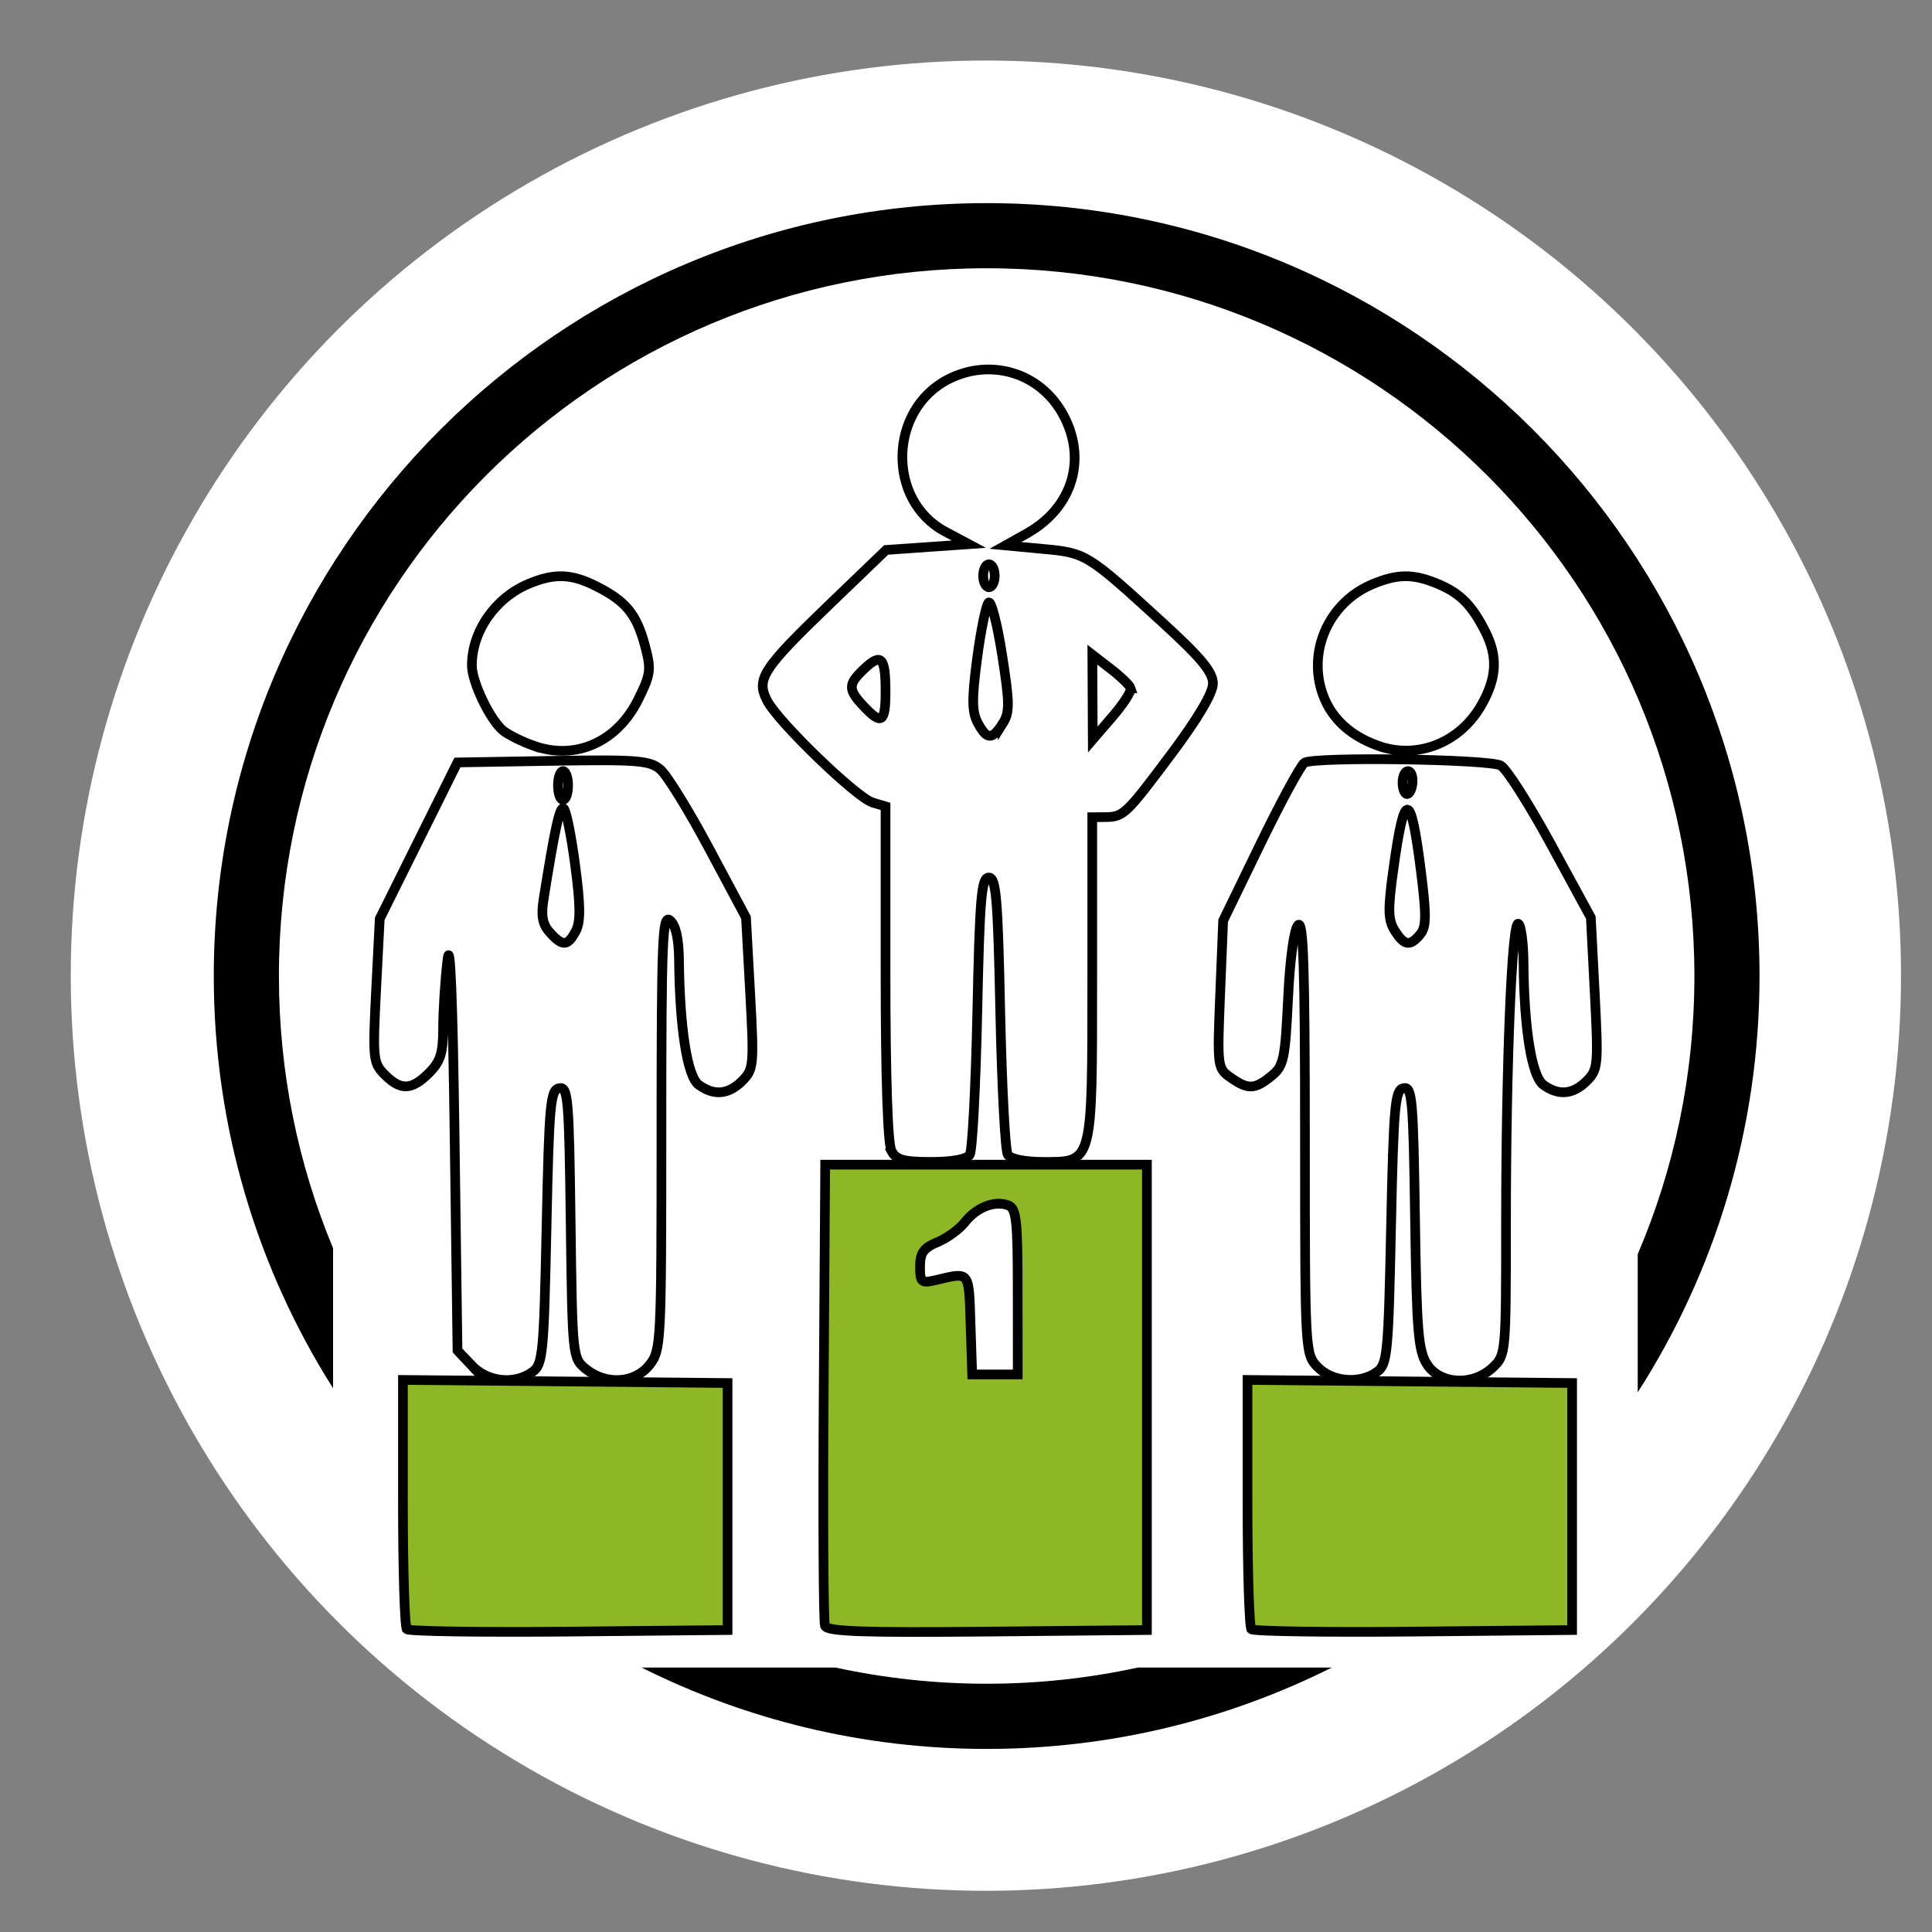 <?xml version="1.0" encoding="UTF-8" standalone="no"?>
<!-- Created with Inkscape (http://www.inkscape.org/) -->

<svg
   width="100mm"
   height="100mm"
   viewBox="0 0 100 100"
   version="1.1"
   id="svg1630"
   inkscape:version="1.1.2 (b8e25be8, 2022-02-05)"
   sodipodi:docname="concurentie.svg"
   xmlns:inkscape="http://www.inkscape.org/namespaces/inkscape"
   xmlns:sodipodi="http://sodipodi.sourceforge.net/DTD/sodipodi-0.dtd"
   xmlns="http://www.w3.org/2000/svg"
   xmlns:svg="http://www.w3.org/2000/svg">
  <rect x="0" y="0" width="100" height="100" fill="#808080" stroke="none"/>
  <sodipodi:namedview
     id="namedview1632"
     pagecolor="#ffffff"
     bordercolor="#666666"
     borderopacity="1.0"
     inkscape:pageshadow="2"
     inkscape:pageopacity="0.0"
     inkscape:pagecheckerboard="0"
     inkscape:document-units="mm"
     showgrid="false"
     inkscape:zoom="0.50511364"
     inkscape:cx="247.46906"
     inkscape:cy="391.00112"
     inkscape:window-width="1269"
     inkscape:window-height="789"
     inkscape:window-x="171"
     inkscape:window-y="636"
     inkscape:window-maximized="0"
     inkscape:current-layer="layer1"
     width="100mm" />
  <defs
     id="defs1627">
    <rect
       x="193.4"
       y="241.252"
       width="187.419"
       height="155.518"
       id="rect1937-6-8" />
    <rect
       x="193.4"
       y="241.252"
       width="187.419"
       height="155.518"
       id="rect1937-6-8-8" />
  </defs>
  <g
     inkscape:label="Laag 1"
     inkscape:groupmode="layer"
     id="layer1"
     style="display:inline">
    <circle
       style="fill:#ffffff;stroke:none;stroke-width:0.265;stroke-linecap:round;stroke-linejoin:round;stroke-miterlimit:2.7;paint-order:fill markers stroke"
       id="path938"
       cx="51.029"
       cy="50.5"
       r="47.367" />
    <g
       id="g47413"
       inkscape:export-filename="/Users/mariskadebruijn/Cirkellab/Acquisitie_JPU/Algemeen_JPU/Bedrijven/Campagne-2023Q1/Uw bedrijf circulair wat leverd dat op.png"
       inkscape:export-xdpi="300.02237"
       inkscape:export-ydpi="300.02237"
       transform="matrix(2.667,0,0,2.667,-286.9,-96.113)"
       style="stroke-width:0.375">
      <path
         style="fill:none;fill-opacity:1;stroke:#000000;stroke-width:0.188;stroke-miterlimit:4;stroke-dasharray:none;stroke-opacity:1"
         d="m 116.723,62.535 -0.27,-0.288 -0.056,-4.145 c -0.036,-2.679 -0.085,-3.892 -0.139,-3.431 -0.046,0.392 -0.084,0.984 -0.084,1.315 0,0.49 -0.051,0.653 -0.274,0.876 -0.337,0.336 -0.547,0.345 -0.858,0.034 -0.228,-0.228 -0.236,-0.307 -0.169,-1.633 l 0.071,-1.394 0.754,-1.517 0.754,-1.517 1.852,-0.031 c 1.639,-0.027 1.879,-0.008 2.085,0.167 0.128,0.109 0.555,0.8 0.948,1.536 l 0.715,1.338 0.081,1.468 c 0.076,1.396 0.069,1.479 -0.152,1.7 -0.27,0.27 -0.549,0.296 -0.847,0.078 -0.221,-0.161 -0.368,-1.093 -0.382,-2.425 -0.005,-0.415 -0.064,-0.675 -0.174,-0.766 -0.148,-0.123 -0.167,0.344 -0.167,4.097 0,4.116 -0.007,4.244 -0.231,4.53 -0.283,0.359 -0.844,0.396 -1.234,0.081 -0.261,-0.211 -0.263,-0.232 -0.297,-2.85 -0.031,-2.411 -0.05,-2.634 -0.223,-2.601 -0.17,0.033 -0.195,0.309 -0.245,2.692 -0.052,2.465 -0.071,2.667 -0.272,2.814 -0.349,0.255 -0.879,0.197 -1.186,-0.13 z m 2.024,-8.425 c 0.097,-0.18 0.094,-0.494 -0.011,-1.285 -0.076,-0.575 -0.176,-1.07 -0.223,-1.098 -0.075,-0.047 -0.171,0.389 -0.39,1.769 -0.051,0.32 -0.019,0.483 0.124,0.641 0.246,0.272 0.343,0.267 0.5,-0.027 z m -0.148,-2.828 c 0,-0.153 -0.044,-0.279 -0.098,-0.279 -0.054,0 -0.098,0.125 -0.098,0.279 0,0.153 0.044,0.279 0.098,0.279 0.054,0 0.098,-0.125 0.098,-0.279 z m 14.543,11.283 c -0.24,-0.256 -0.242,-0.299 -0.242,-4.482 0,-3.267 -0.03,-4.194 -0.133,-4.092 -0.079,0.079 -0.158,0.656 -0.195,1.426 -0.057,1.186 -0.084,1.311 -0.326,1.506 -0.322,0.261 -0.449,0.265 -0.787,0.029 -0.259,-0.181 -0.262,-0.207 -0.205,-1.615 l 0.058,-1.431 0.725,-1.493 c 0.399,-0.821 0.783,-1.529 0.855,-1.573 0.193,-0.119 3.573,-0.07 3.807,0.055 0.111,0.059 0.549,0.747 0.975,1.529 l 0.774,1.421 0.076,1.47 c 0.072,1.391 0.064,1.483 -0.154,1.7 -0.267,0.267 -0.547,0.293 -0.843,0.077 -0.226,-0.165 -0.374,-1.082 -0.385,-2.377 -0.003,-0.38 -0.048,-0.717 -0.1,-0.749 -0.125,-0.078 -0.24,2.714 -0.24,5.842 0,2.498 -0.003,2.53 -0.258,2.77 -0.384,0.361 -1.016,0.332 -1.273,-0.059 -0.172,-0.262 -0.203,-0.638 -0.235,-2.85 -0.034,-2.307 -0.055,-2.545 -0.223,-2.513 -0.165,0.032 -0.192,0.328 -0.242,2.692 -0.052,2.465 -0.071,2.667 -0.272,2.814 -0.334,0.244 -0.879,0.197 -1.158,-0.1 z m 1.995,-8.393 c 0.12,-0.144 0.122,-0.374 0.011,-1.248 -0.196,-1.549 -0.316,-1.561 -0.527,-0.053 -0.114,0.818 -0.111,1.016 0.021,1.227 0.186,0.297 0.296,0.313 0.494,0.074 z m -0.15,-2.946 c 0.009,-0.123 -0.03,-0.223 -0.088,-0.223 -0.058,0 -0.105,0.1 -0.105,0.223 0,0.123 0.04,0.223 0.088,0.223 0.048,0 0.095,-0.1 0.105,-0.223 z m -10.112,7.144 c -0.072,-0.134 -0.115,-1.433 -0.115,-3.449 v -3.233 l -0.251,-0.075 c -0.307,-0.091 -1.823,-1.553 -2.043,-1.97 -0.224,-0.423 -0.098,-0.619 1.205,-1.873 l 1.101,-1.059 0.802,-0.056 0.802,-0.056 -0.459,-0.245 c -1.139,-0.608 -1.097,-2.373 0.07,-2.96 0.81,-0.407 1.751,-0.127 2.198,0.653 0.499,0.87 0.219,1.837 -0.676,2.34 l -0.421,0.236 0.736,0.069 c 0.827,0.077 0.85,0.091 2.314,1.43 0.746,0.682 0.976,0.96 0.976,1.181 0,0.185 -0.289,0.675 -0.8,1.358 -0.889,1.189 -0.935,1.232 -1.291,1.235 l -0.251,0.002 v 3.097 c 0,3.645 0.014,3.593 -0.948,3.593 -0.358,0 -0.637,-0.056 -0.691,-0.139 -0.05,-0.077 -0.115,-1.319 -0.146,-2.76 -0.047,-2.23 -0.081,-2.62 -0.223,-2.62 -0.142,0 -0.176,0.39 -0.223,2.62 -0.031,1.441 -0.096,2.683 -0.146,2.76 -0.055,0.086 -0.344,0.139 -0.749,0.139 -0.537,0 -0.68,-0.04 -0.774,-0.216 z m 2.158,-8.287 c 0.139,-0.219 0.138,-0.392 -0.012,-1.346 -0.095,-0.602 -0.212,-1.054 -0.262,-1.004 -0.049,0.05 -0.149,0.536 -0.221,1.08 -0.104,0.788 -0.102,1.042 0.012,1.254 0.177,0.331 0.279,0.335 0.483,0.015 z m 2.486,-0.687 c -0.018,-0.056 -0.193,-0.226 -0.389,-0.377 l -0.356,-0.275 0.004,0.823 0.004,0.823 0.384,-0.446 c 0.211,-0.245 0.37,-0.492 0.352,-0.548 z m -4.759,0.065 c 0,-0.669 -0.08,-0.756 -0.41,-0.446 -0.321,0.301 -0.323,0.401 -0.017,0.727 0.351,0.373 0.427,0.324 0.427,-0.281 z m 2.119,-2.249 c 0,-0.123 -0.05,-0.223 -0.112,-0.223 -0.061,0 -0.112,0.1 -0.112,0.223 0,0.123 0.05,0.223 0.112,0.223 0.061,0 0.112,-0.1 0.112,-0.223 z m -8.949,3.299 c -0.231,-0.083 -0.498,-0.216 -0.594,-0.296 -0.254,-0.211 -0.604,-0.943 -0.604,-1.263 0,-0.66 0.452,-1.311 1.101,-1.583 0.505,-0.212 0.835,-0.198 1.329,0.054 0.563,0.287 0.766,0.537 0.928,1.141 0.126,0.471 0.115,0.557 -0.133,1.056 -0.409,0.823 -1.222,1.18 -2.027,0.89 z m 16.382,-0.003 c -0.57,-0.205 -0.942,-0.571 -1.093,-1.076 -0.248,-0.828 0.181,-1.718 0.991,-2.056 0.49,-0.205 0.792,-0.206 1.272,-0.005 0.429,0.179 0.657,0.409 0.918,0.924 0.245,0.485 0.224,0.898 -0.072,1.421 -0.419,0.74 -1.251,1.068 -2.016,0.793 z"
         id="path110770-6" />
      <path
         style="fill:#8eb725;fill-opacity:1;stroke:#000000;stroke-width:0.188;stroke-miterlimit:4;stroke-dasharray:none;stroke-opacity:1"
         d="m 115.47,67.656 c -0.042,-0.042 -0.076,-1.147 -0.076,-2.457 V 62.819 l 3.15,0.03 3.15,0.03 v 2.397 2.397 l -3.074,0.03 c -1.691,0.016 -3.108,-0.005 -3.15,-0.046 z m 8.115,-0.065 c -0.03,-0.078 -0.041,-2.123 -0.025,-4.546 l 0.029,-4.404 h 3.122 3.122 v 4.516 4.516 l -3.097,0.03 c -2.42,0.023 -3.109,-0.001 -3.151,-0.112 z m 3.74,-6.485 c 0,-1.385 -0.025,-1.615 -0.183,-1.675 -0.261,-0.1 -0.613,0.036 -0.84,0.325 -0.108,0.137 -0.348,0.312 -0.534,0.389 -0.27,0.112 -0.338,0.207 -0.338,0.474 0,0.308 0.024,0.328 0.307,0.262 0.667,-0.157 0.639,-0.194 0.673,0.855 l 0.032,0.976 h 0.442 0.442 z m 4.536,6.55 c -0.042,-0.042 -0.076,-1.147 -0.076,-2.457 V 62.819 l 3.15,0.03 3.15,0.03 v 2.397 2.397 l -3.074,0.03 c -1.691,0.016 -3.108,-0.005 -3.15,-0.046 z"
         id="path110768-0" />
      <path
         id="path324289-7-8"
         style="color:#000000;fill:#000000;stroke-width:0.375;stroke-linecap:round;stroke-linejoin:round;-inkscape-stroke:none;paint-order:fill markers stroke"
         d="m 126.723,39.98 c -8.277,0 -15,6.724 -15,15 0,2.941 0.849,5.685 2.315,8.001 v -2.719 c -0.677,-1.626 -1.051,-3.409 -1.051,-5.282 0,-7.593 6.142,-13.736 13.735,-13.736 7.593,0 13.736,6.143 13.736,13.736 0,1.917 -0.392,3.742 -1.1,5.399 v 2.681 c 1.496,-2.333 2.364,-5.106 2.364,-8.08 0,-8.277 -6.724,-15 -15,-15 z m -6.697,28.421 c 2.017,1.01 4.291,1.579 6.697,1.579 2.406,0 4.681,-0.569 6.698,-1.579 h -3.763 c -0.945,0.205 -1.927,0.314 -2.934,0.314 -1.007,0 -1.989,-0.109 -2.934,-0.314 z" />
    </g>
  </g>
  <g
     inkscape:groupmode="layer"
     id="layer3"
     inkscape:label="Laag 3"
     style="display:none">
    <g
       id="g383733-5"
       transform="matrix(1.115,0,0,1.115,94.201,-727.956)"
       style="stroke-width:0.897"
       inkscape:export-filename="/Users/mariskadebruijn/Cirkellab/Acquisitie_JPU/Algemeen_JPU/Bedrijven/Campagne-2023Q1/Uw bedrijf circulair wat leverd dat op.png"
       inkscape:export-xdpi="300.02237"
       inkscape:export-ydpi="300.02237">
      <path
         id="rect73108-7-3-9"
         style="fill:#8eb725;stroke:none;stroke-width:1.695;stroke-linecap:round;stroke-linejoin:round;stroke-miterlimit:4;stroke-dasharray:none;stroke-opacity:1;paint-order:fill markers stroke"
         d="m -96.639,2546.338 c -0.724,0 -1.307,0.582 -1.307,1.307 v 30.684 h 22.971 c 0.724,0 1.309,0.583 1.309,1.307 v 3.361 c 0.695,0.032 1.248,0.594 1.248,1.297 v 108.635 h 6.605 c 0.724,0 1.309,0.584 1.309,1.309 v 0.443 h 0.691 c 0.724,0 1.309,0.584 1.309,1.309 v 13.979 c 0,0.724 -0.584,1.307 -1.309,1.307 h -8.605 v 0.596 c 0,0.724 -0.582,1.307 -1.307,1.307 h -8.094 l 8.344,10.998 64.514,-73.318 H -36.779 v -103.211 c 0,-0.724 -0.582,-1.307 -1.307,-1.307 z"
         transform="scale(0.265)" />
      <path
         id="path324289-2-1"
         style="color:#000000;fill:#000000;stroke-width:3.391;stroke-linecap:round;stroke-linejoin:round;-inkscape-stroke:none;paint-order:fill markers stroke"
         d="m -145.711,2508.787 c -74.228,0 -134.527,60.292 -134.527,134.519 0,74.228 60.3,134.522 134.527,134.522 64.136,0 117.831,-45.027 131.256,-105.148 l -20.096,23.809 c -19.828,41.426 -62.115,70 -111.16,70 -68.1,0 -123.189,-55.082 -123.189,-123.182 0,-68.1 55.09,-123.182 123.189,-123.182 22.851,0 44.232,6.211 62.563,17.025 h 20.008 c -22.801,-17.769 -51.46,-28.363 -82.57,-28.363 z m 116.551,67.365 v 27.148 c 4.148,12.11 6.447,25.078 6.602,38.568 l 11.326,0.209 c -0.217,-23.985 -6.695,-46.491 -17.928,-65.926 z"
         transform="scale(0.265)" />
      <path
         style="fill:#333333;fill-opacity:1;stroke-width:0.897"
         d="m -63.551,718.45 c -0.593,-0.209 -0.718,-0.503 -0.75,-1.759 -0.023,-0.917 0.002,-1.167 0.143,-1.442 0.201,-0.392 0.69,-0.665 1.192,-0.665 l 0.357,-1.5e-4 v -2.375 -2.375 h -0.468 c -0.364,0 -0.533,-0.054 -0.759,-0.245 -0.408,-0.343 -0.513,-0.79 -0.469,-1.985 l 0.038,-1.02 0.352,-0.323 c 0.303,-0.277 0.42,-0.323 0.829,-0.323 h 0.477 v -6.176 -6.176 h -0.477 c -0.41,0 -0.526,-0.045 -0.829,-0.323 l -0.352,-0.323 -0.038,-1.02 c -0.044,-1.195 0.061,-1.643 0.469,-1.985 0.226,-0.19 0.395,-0.245 0.759,-0.245 h 0.468 v -2.375 -2.375 l -0.357,-1.5e-4 c -0.502,-2.1e-4 -0.992,-0.273 -1.192,-0.665 -0.141,-0.275 -0.166,-0.525 -0.143,-1.442 0.031,-1.257 0.157,-1.551 0.75,-1.759 0.467,-0.164 24.993,-0.164 25.469,0 0.188,0.065 0.423,0.252 0.547,0.436 0.195,0.29 0.217,0.434 0.217,1.425 -2.91e-4,0.938 -0.029,1.149 -0.192,1.417 -0.217,0.355 -0.685,0.588 -1.183,0.588 h -0.336 v 2.375 2.375 h 0.437 c 0.974,0 1.274,0.46 1.274,1.948 0,1.51 -0.287,1.948 -1.279,1.948 h -0.433 v 2.026 2.026 l 0.73,0.462 c 0.407,0.258 1.117,0.853 1.605,1.347 0.875,0.884 0.876,0.885 1.356,0.885 h 0.481 l 0.05,-1.069 c 0.027,-0.588 0.048,-1.176 0.045,-1.306 -0.003,-0.131 -0.023,-2.083 -0.046,-4.338 l -0.041,-4.101 0.252,-0.198 c 0.331,-0.26 0.564,-0.251 0.849,0.035 l 0.233,0.233 v 3.738 c 0,2.781 0.029,3.768 0.114,3.852 0.165,0.165 13.488,0.165 13.653,0 0.165,-0.165 0.165,-13.479 0,-13.644 -0.082,-0.082 -0.701,-0.114 -2.187,-0.114 h -2.073 v 2.333 c 0,3.293 0.093,3.178 -2.586,3.178 -1.555,-2.9e-4 -1.772,-0.02 -2.043,-0.185 -0.532,-0.324 -0.55,-0.414 -0.584,-2.976 l -0.031,-2.353 -2.108,0.026 -2.108,0.026 -0.048,1.778 c -0.04,1.507 -0.072,1.803 -0.209,1.94 -0.212,0.212 -0.69,0.206 -0.93,-0.012 -0.18,-0.163 -0.191,-0.29 -0.191,-2.092 0,-1.839 0.009,-1.932 0.216,-2.24 0.331,-0.491 0.758,-0.73 1.427,-0.799 0.325,-0.033 3.543,-0.047 7.151,-0.031 5.891,0.027 6.589,0.046 6.846,0.187 0.37,0.204 0.675,0.535 0.802,0.87 0.069,0.181 0.101,2.553 0.101,7.316 -4.76e-4,5.937 -0.022,7.09 -0.137,7.31 -0.118,0.227 -0.118,0.296 0,0.523 0.115,0.22 0.136,1.304 0.137,6.782 l 5.72e-4,6.521 0.879,0.04 c 0.948,0.043 1.243,0.162 1.562,0.631 0.154,0.227 0.176,0.522 0.203,2.698 0.027,2.263 0.016,2.475 -0.158,2.867 -0.352,0.796 -0.17,0.77 -5.481,0.767 -2.562,-0.002 -4.809,-0.008 -4.992,-0.015 -0.183,-0.007 -8.569,0.002 -18.635,0.022 -14.055,0.026 -18.378,0.007 -18.626,-0.08 z m 5.506,-1.628 c 0,-0.179 0.042,-0.436 0.093,-0.57 l 0.093,-0.244 h -2.517 -2.517 v 0.57 0.57 h 2.424 2.424 z m 9.187,-0.366 c 0.596,-1.044 1.753,-2.546 2.611,-3.389 l 0.77,-0.757 -0.508,-0.581 c -0.658,-0.753 -1.726,-1.614 -2.426,-1.955 -0.467,-0.227 -0.674,-0.27 -1.319,-0.272 -1.15,-0.002 -1.764,0.335 -3.184,1.753 -1.178,1.176 -2.054,2.388 -3.126,4.324 -0.539,0.973 -0.669,1.352 -0.514,1.507 0.035,0.035 1.693,0.062 3.684,0.06 l 3.621,-0.003 0.392,-0.686 z m -3.107,-0.148 c -0.144,-0.117 -0.217,-0.277 -0.217,-0.48 0,-0.629 0.728,-0.929 1.173,-0.485 0.257,0.257 0.239,0.624 -0.043,0.907 -0.278,0.277 -0.615,0.299 -0.913,0.058 z m -2.043,-0.723 c -0.128,-0.128 -0.233,-0.344 -0.233,-0.479 0,-0.273 0.382,-0.713 0.62,-0.713 0.187,0 0.543,0.18 0.638,0.323 0.038,0.057 0.07,0.233 0.07,0.39 0,0.338 -0.068,0.457 -0.347,0.603 -0.311,0.164 -0.489,0.134 -0.747,-0.124 z m 17.166,1.483 c 0,-0.044 -0.276,-0.466 -0.614,-0.938 -1.242,-1.736 -2.801,-3.145 -3.87,-3.5 -1.093,-0.363 -2.209,-0.055 -3.422,0.945 -0.87,0.718 -2.55,2.77 -2.8,3.422 -0.053,0.137 0.44,0.151 5.324,0.151 2.96,0 5.382,-0.036 5.382,-0.08 z m -7.007,-1.174 c -0.298,-0.144 -0.416,-0.544 -0.266,-0.9 0.191,-0.455 0.615,-0.543 1.033,-0.214 0.327,0.257 0.335,0.678 0.017,0.995 -0.25,0.25 -0.451,0.28 -0.784,0.119 z m 14.139,1.11 c 0.098,-0.118 0.014,-0.451 -0.474,-1.877 -2.999,-8.757 -6.416,-14.679 -9.291,-16.099 -0.611,-0.302 -0.808,-0.353 -1.357,-0.353 -0.968,0 -1.693,0.393 -2.911,1.577 -0.794,0.772 -1.01,0.933 -1.253,0.933 -0.204,0 -0.354,-0.076 -0.491,-0.25 -0.336,-0.427 -0.26,-0.636 0.54,-1.473 1.349,-1.411 2.484,-2.06 3.779,-2.161 l 0.761,-0.059 v -1.805 -1.805 l -10.387,-0.024 -10.387,-0.024 v 6.176 6.176 h 2.077 c 1.955,0 2.087,0.011 2.249,0.19 0.213,0.235 0.209,0.72 -0.009,0.96 -0.154,0.17 -0.336,0.18 -3.096,0.18 h -2.932 v 0.619 0.619 l 5.728,-0.032 c 5.45,-0.03 5.761,-0.041 6.39,-0.227 0.653,-0.193 0.821,-0.328 0.951,-0.766 l 0.064,-0.214 h -2.376 -2.376 l -0.197,-0.25 c -0.249,-0.317 -0.25,-0.607 -0.004,-0.872 0.191,-0.204 0.239,-0.208 2.899,-0.208 h 2.705 l 0.394,-0.784 c 0.585,-1.164 1.222,-2.276 1.443,-2.518 0.279,-0.305 0.755,-0.288 1.011,0.037 0.108,0.138 0.197,0.315 0.197,0.395 0,0.08 -0.265,0.619 -0.588,1.199 -0.324,0.58 -0.897,1.695 -1.275,2.479 -0.669,1.389 -0.681,1.427 -0.481,1.512 1.314,0.557 2.063,1.102 3.281,2.389 l 0.871,0.92 0.499,-0.222 c 0.693,-0.308 2.147,-0.32 2.938,-0.023 1.715,0.642 3.923,2.835 5.426,5.388 l 0.259,0.44 h 2.653 c 2.25,0 2.671,-0.022 2.772,-0.144 z m -5.515,-2.802 c -0.405,-0.404 -0.067,-1.14 0.523,-1.14 0.342,0 0.713,0.346 0.713,0.665 0,0.09 -0.089,0.277 -0.197,0.415 -0.247,0.314 -0.756,0.343 -1.039,0.06 z m -8.396,-4.856 c -0.452,-0.263 -0.381,-1.016 0.115,-1.221 0.71,-0.294 1.271,0.549 0.727,1.093 -0.246,0.246 -0.557,0.293 -0.842,0.128 z m 2.693,-1.157 c -0.5,-0.253 -0.471,-0.99 0.048,-1.226 0.547,-0.249 1.132,0.315 0.903,0.868 -0.061,0.146 -0.216,0.314 -0.346,0.373 -0.292,0.133 -0.314,0.132 -0.606,-0.015 z m -17.173,-3.906 c -0.474,-0.211 -0.57,-0.737 -0.198,-1.086 0.215,-0.202 0.281,-0.207 2.852,-0.207 2.505,0 2.641,0.009 2.822,0.19 0.256,0.256 0.251,0.77 -0.01,1.007 -0.184,0.167 -0.393,0.183 -2.686,0.204 -1.949,0.018 -2.55,-0.006 -2.781,-0.108 z m 0.287,-2.715 c -0.109,-0.044 -0.312,-0.216 -0.452,-0.381 -0.451,-0.535 -0.382,-0.785 0.794,-2.858 0.576,-1.016 1.165,-1.943 1.307,-2.061 0.39,-0.321 1.07,-0.298 1.438,0.047 0.153,0.144 0.732,1.052 1.285,2.018 1.076,1.877 1.167,2.17 0.862,2.76 -0.273,0.527 -0.482,0.568 -2.87,0.561 -1.192,-0.003 -2.257,-0.042 -2.366,-0.086 z m 3.733,-1.464 c -0.028,-0.072 -0.349,-0.653 -0.714,-1.292 l -0.663,-1.16 -0.403,0.698 c -0.222,0.384 -0.547,0.946 -0.722,1.249 -0.175,0.303 -0.319,0.571 -0.319,0.594 0,0.023 0.646,0.042 1.436,0.042 1.183,0 1.427,-0.023 1.386,-0.131 z m 13.443,1.116 c -0.588,-0.746 0.394,-1.565 1.013,-0.845 0.169,0.196 0.214,0.333 0.171,0.515 -0.137,0.581 -0.834,0.775 -1.184,0.33 z m 13.494,13.837 v -2.09 h -1.141 c -0.628,0 -1.141,0.012 -1.141,0.027 0,0.015 0.257,0.794 0.57,1.731 0.314,0.937 0.57,1.866 0.57,2.064 v 0.359 h 0.57 0.57 z m 10.078,0 v -2.09 h -4.326 -4.326 v 2.09 2.09 h 4.326 4.326 z m -39.455,-1.436 c 0.721,-1.173 1.826,-2.645 2.414,-3.216 0.24,-0.233 0.436,-0.457 0.436,-0.499 0,-0.041 -1.69,-0.075 -3.756,-0.075 h -3.756 v 2.375 2.375 h 2.035 2.035 z m 32.514,-4.17 v -2.09 h -3.851 c -2.118,0 -3.851,0.018 -3.851,0.039 0,0.021 0.132,0.331 0.293,0.689 0.274,0.607 1.225,2.916 1.354,3.287 0.054,0.154 0.286,0.166 3.056,0.166 h 2.998 z m 4.374,-4.264 c 0,-5.28 -0.022,-6.373 -0.131,-6.463 -0.091,-0.076 -0.744,-0.101 -2.163,-0.083 l -2.032,0.026 -0.048,2.439 c -0.047,2.421 -0.049,2.441 -0.278,2.684 -0.295,0.314 -0.737,0.434 -1.6,0.434 l -0.689,5.3e-4 v 0.855 0.855 l 1.402,0.002 c 1.172,0.002 1.468,0.032 1.8,0.183 0.7,0.318 0.739,0.474 0.773,3.117 l 0.03,2.304 h 1.468 1.468 v -6.354 z m -8.367,-1.342 v -2.09 h -3.375 c -1.856,0 -3.375,0.02 -3.375,0.044 0,0.025 0.187,0.334 0.416,0.689 0.452,0.7 1.866,3.257 1.866,3.375 0,0.04 1.005,0.073 2.234,0.073 h 2.234 z m 2.615,-3.135 v -2.043 h -1.188 -1.188 l -0.027,0.825 -0.027,0.825 0.425,0.188 c 0.557,0.246 0.743,0.61 0.799,1.563 l 0.044,0.741 0.582,-0.028 0.582,-0.028 z m -3.851,-1.235 v -0.855 h -2.025 c -1.448,0 -2.058,0.032 -2.139,0.114 -0.069,0.069 -0.114,0.405 -0.114,0.855 v 0.741 h 2.139 2.139 z m -9.508,-7.839 v -0.618 h -12.075 -12.075 v 0.618 0.618 h 12.075 12.075 z m -1.638,-4.347 0.025,-2.352 h -10.413 -10.413 v 2.376 2.376 l 10.387,-0.024 10.387,-0.024 z m 15.022,-1.805 0.026,-2.067 h -1.238 -1.238 v 2.027 c 0,1.115 0.03,2.057 0.066,2.093 0.036,0.036 0.582,0.054 1.212,0.04 l 1.146,-0.027 z m -13.384,-2.542 v -0.57 h -12.075 -12.075 v 0.57 0.57 h 12.075 12.075 z m 7.121,12.632 c -0.244,-0.095 -0.465,-0.436 -0.465,-0.716 0,-0.078 0.105,-0.247 0.233,-0.376 0.213,-0.213 0.307,-0.233 1.093,-0.233 0.733,0 0.888,0.028 1.05,0.19 0.252,0.252 0.251,0.77 -8.8e-4,0.999 -0.225,0.204 -1.504,0.295 -1.91,0.136 z m 0,-2.281 c -0.243,-0.094 -0.465,-0.435 -0.465,-0.715 0,-0.078 0.105,-0.247 0.233,-0.376 0.213,-0.213 0.307,-0.233 1.093,-0.233 0.994,0 1.24,0.138 1.24,0.698 0,0.51 -0.267,0.675 -1.127,0.701 -0.4,0.012 -0.839,-0.022 -0.975,-0.074 z"
         id="path104975-4-0" />
    </g>
  </g>
  <g
     inkscape:groupmode="layer"
     id="layer4"
     inkscape:label="Laag 4" />
</svg>
